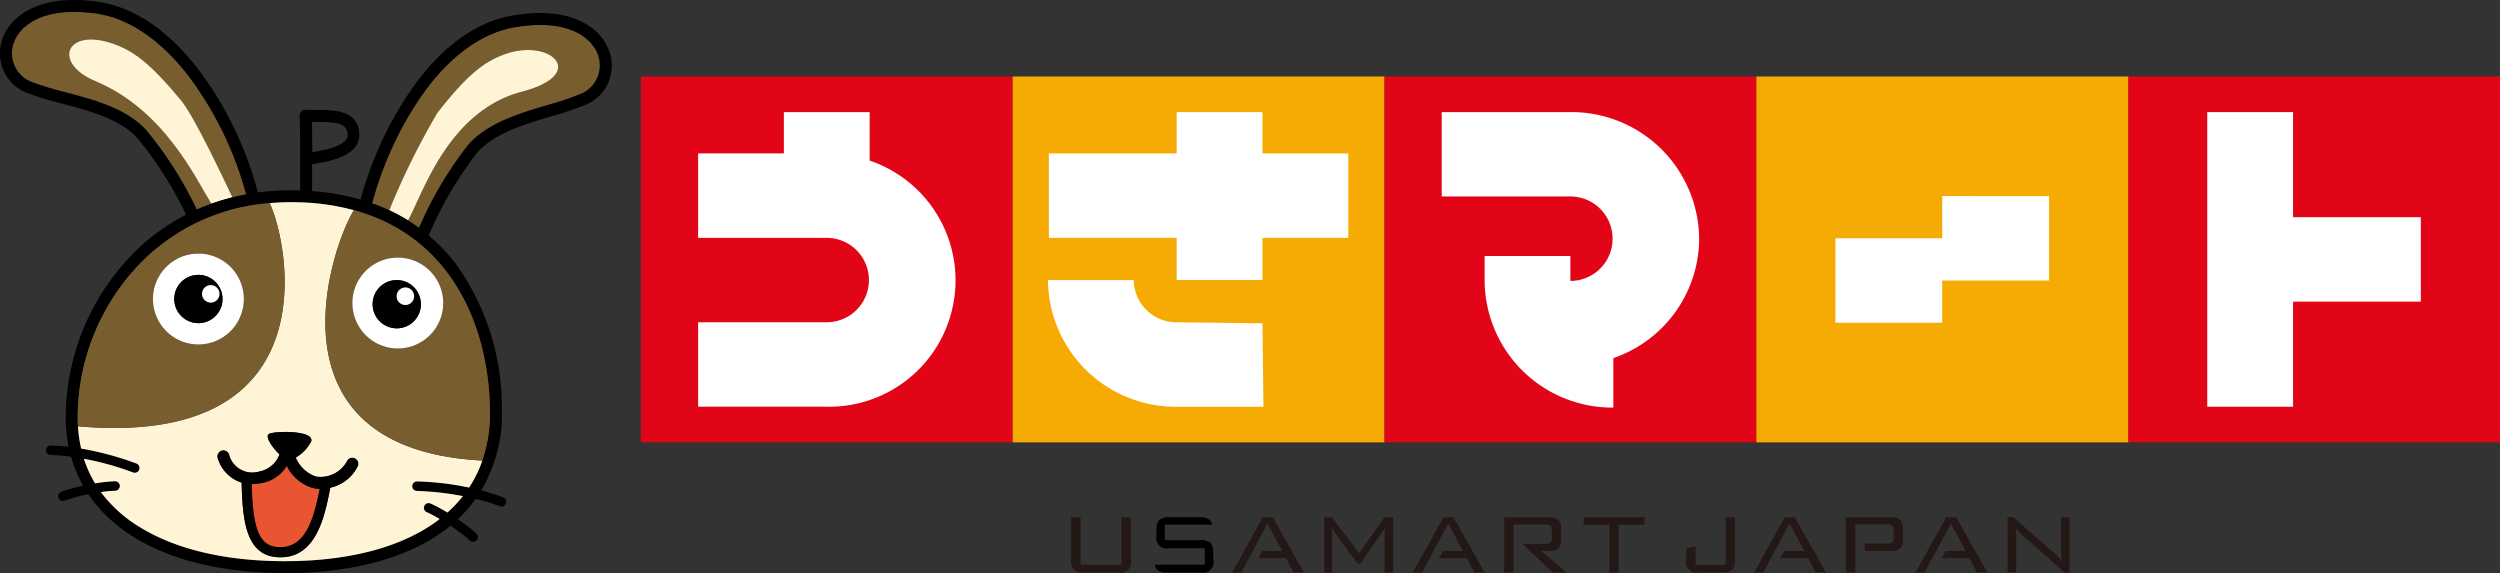<svg xmlns="http://www.w3.org/2000/svg" width="183.716" height="42.106" viewBox="0 0 183.716 42.106">
  <rect x="0" y="0" width="183.716" height="42.106" fill="#333333" stroke="none"/>
  <g id="logo" transform="translate(-69.036 -173.138)">
    <g id="グループ_33785" data-name="グループ 33785" transform="translate(116.133 178.758)">
      <rect id="長方形_6558" data-name="長方形 6558" width="27.322" height="26.888" transform="translate(0)" fill="#e20518"/>
      <rect id="長方形_6559" data-name="長方形 6559" width="27.327" height="26.888" transform="translate(27.322)" fill="#f5aa04"/>
      <rect id="長方形_6560" data-name="長方形 6560" width="27.324" height="26.888" transform="translate(54.648)" fill="#e20518"/>
      <rect id="長方形_6561" data-name="長方形 6561" width="27.324" height="26.888" transform="translate(109.295)" fill="#e20518"/>
      <rect id="長方形_6562" data-name="長方形 6562" width="27.324" height="26.888" transform="translate(81.972)" fill="#f5aa04"/>
      <path id="パス_33026" data-name="パス 33026" d="M377.76,321.879v3.488h3.009v-3.488h.682v3.1a.779.779,0,0,1-.958.96h-2.451a1.084,1.084,0,0,1-.761-.2,1.048,1.048,0,0,1-.208-.758v-3.1Z" transform="translate(-345.452 -289.489)" fill="#231815"/>
      <path id="パス_33027" data-name="パス 33027" d="M450.394,322.6a4.8,4.8,0,0,1,.029.6v2.736h-.578v-4.058h.551l2.012,2.64,1.866-2.64h.638v4.058h-.638V323.2l.034-.6a2.981,2.981,0,0,1-.251.439l-1.57,2.257h-.178l-1.635-2.194a3.037,3.037,0,0,1-.28-.5" transform="translate(-399.626 -289.488)" fill="#231815"/>
      <path id="パス_33028" data-name="パス 33028" d="M527.005,322.427v3.508h-.682v-3.508h-1.891v-.549h4.474v.549Z" transform="translate(-455.153 -289.488)" fill="#231815"/>
      <path id="パス_33029" data-name="パス 33029" d="M646.328,325.937V321.88h.431l3.082,2.712a3.622,3.622,0,0,1,.475.511,6.113,6.113,0,0,1-.065-1V321.88h.635v4.057h-.381l-3.168-2.824c-.122-.1-.191-.165-.2-.18a1.127,1.127,0,0,1-.215-.279,7.717,7.717,0,0,1,.046.891v2.39Z" transform="translate(-545.899 -289.49)" fill="#231815"/>
      <path id="パス_33030" data-name="パス 33030" d="M554.918,325.937a.782.782,0,0,1-.958-.96v-.809l.686-.144v1.344h2.206V321.88h.686v3.1a1.059,1.059,0,0,1-.2.758,1.1,1.1,0,0,1-.764.2Z" transform="translate(-477.135 -289.49)" fill="#231815"/>
      <path id="パス_33031" data-name="パス 33031" d="M405.334,322.419a.631.631,0,0,0-.18-.355,1.161,1.161,0,0,0-.746-.187h-2.2a1.1,1.1,0,0,0-.755.2,1.08,1.08,0,0,0-.2.763v.353a.781.781,0,0,0,.958.958H404.8v1.218H401.13a.69.69,0,0,0,.164.366,1.091,1.091,0,0,0,.758.2h2.411a.781.781,0,0,0,.958-.96v-.458a1.11,1.11,0,0,0-.2-.754,1.083,1.083,0,0,0-.758-.2h-2.6v-1.141h3.47Z" transform="translate(-363.361 -289.488)"/>
      <path id="パス_33032" data-name="パス 33032" d="M504.312,324.356h.6a.992.992,0,0,0,.665-.186.77.77,0,0,0,.207-.6v-.9a.778.778,0,0,0-.207-.6,1,1,0,0,0-.665-.184H501.6v4.058h.686v-3.531h2.359a.522.522,0,0,1,.351.092.433.433,0,0,1,.1.325v.592a.436.436,0,0,1-.1.329.543.543,0,0,1-.351.088H502.94l2.237,2.107H506.2Z" transform="translate(-438.157 -289.489)" fill="#231815"/>
      <path id="パス_33033" data-name="パス 33033" d="M426.346,321.879h-.734l-2.254,4.058h.674l.531-1h0l1.39-2.6,1.114,2.075.277.521h0l.5.949.025.049h.761Z" transform="translate(-379.908 -289.489)" fill="#231815"/>
      <path id="パス_33034" data-name="パス 33034" d="M603.852,322.062a1,1,0,0,0-.665-.184H599.87v4.058h.691V322.4h2.367a.534.534,0,0,1,.341.092.428.428,0,0,1,.1.332v.562a.439.439,0,0,1-.094.332.521.521,0,0,1-.345.092h-1.675v.542h1.938a.994.994,0,0,0,.661-.185.769.769,0,0,0,.2-.6v-.9a.775.775,0,0,0-.2-.6" transform="translate(-511.313 -289.488)" fill="#231815"/>
      <path id="パス_33035" data-name="パス 33035" d="M433.171,332.1h-2.29l.3-.527h1.989Z" transform="translate(-385.508 -296.705)" fill="#231815"/>
      <path id="パス_33036" data-name="パス 33036" d="M478.29,321.879h-.733l-2.252,4.058h.677l.526-1h.008l1.391-2.6,1.113,2.075h0l.277.521h0l.5.949.024.049h.761Z" transform="translate(-418.58 -289.489)" fill="#231815"/>
      <path id="パス_33037" data-name="パス 33037" d="M485.114,332.1h-2.3l.3-.527h1.993Z" transform="translate(-424.174 -296.705)" fill="#231815"/>
      <path id="パス_33038" data-name="パス 33038" d="M576.445,321.879h-.734l-2.253,4.058h.681l.527-1h0l1.395-2.6,1.106,2.075.274.521h.01l.5.949.023.049h.756Z" transform="translate(-491.651 -289.489)" fill="#231815"/>
      <path id="パス_33039" data-name="パス 33039" d="M622.867,321.879h-.733l-2.253,4.058h.671l.526-1h.013l1.385-2.6,1.116,2.075.276.521h0l.5.949.026.049h.76Z" transform="translate(-526.21 -289.489)" fill="#231815"/>
      <path id="パス_33040" data-name="パス 33040" d="M629.683,332.1H627.39l.3-.527h1.993Z" transform="translate(-531.8 -296.705)" fill="#231815"/>
      <path id="パス_33041" data-name="パス 33041" d="M583.268,332.1h-2.291l.306-.527h1.986Z" transform="translate(-497.248 -296.705)" fill="#231815"/>
      <path id="パス_33042" data-name="パス 33042" d="M392.654,208.413h-6.305v-3.036h-6.307v3.036h-9.39v6.206h9.39v3.1h6.307v-3.1h6.305Z" transform="translate(-340.671 -202.759)" fill="#fff"/>
      <path id="パス_33043" data-name="パス 33043" d="M604.679,229.524v3.1h-7.847v6.206h7.847v-3.1h7.852v-6.2Z" transform="translate(-509.051 -220.735)" fill="#fff"/>
      <path id="パス_33044" data-name="パス 33044" d="M719.457,213.1h-9.389v-7.722h-6.305V227.03h6.305v-7.725h9.389Z" transform="translate(-588.656 -202.76)" fill="#fff"/>
      <path id="パス_33045" data-name="パス 33045" d="M386.152,256.853l-6.307-.074a3.126,3.126,0,0,1-3.151-3.1h-6.306a9.387,9.387,0,0,0,9.458,9.309h6.376Z" transform="translate(-340.474 -238.716)" fill="#fff"/>
      <path id="パス_33046" data-name="パス 33046" d="M502.544,214.686a9.385,9.385,0,0,0-9.463-9.308h-9.453v6.2h9.453a3.1,3.1,0,1,1,0,6.206v-1.831h-6.3v1.831a9.381,9.381,0,0,0,9.457,9.308v-3.636a9.321,9.321,0,0,0,6.307-8.775" transform="translate(-424.777 -202.76)" fill="#fff"/>
      <path id="パス_33047" data-name="パス 33047" d="M282.389,208.943v-3.567h-6.305v3.036h-6.3v6.207h9.452a3.1,3.1,0,1,1,0,6.2h-9.452v6.206h9.452a9.289,9.289,0,0,0,3.156-18.085" transform="translate(-265.578 -202.758)" fill="#fff"/>
    </g>
    <g id="グループ_33786" data-name="グループ 33786" transform="translate(69.036 173.138)">
      <path id="パス_33048" data-name="パス 33048" d="M192.65,182.611c-.42-1.415-2.285-2.83-6.186-2.153-1.717.3-4.3,1.421-6.86,5.076a25.91,25.91,0,0,0-3.6,7.858q.655.232,1.271.514a54.945,54.945,0,0,1,3.537-7.157c2.193-2.8,3.415-3.742,4.938-4.3,3.35-1.228,6.235,1.444,1.274,2.748-5.455,1.431-7.295,7.551-8.369,9.458.277.17.539.354.8.544a27.365,27.365,0,0,1,3.588-6.068c1.422-1.642,3.766-2.337,5.833-2.95a22.518,22.518,0,0,0,2.4-.8,2.267,2.267,0,0,0,1.372-2.764" transform="translate(-148.666 -178.457)" fill="#785d2e"/>
      <path id="パス_33049" data-name="パス 33049" d="M190.724,190.585c4.961-1.3,2.076-3.974-1.274-2.748-1.523.558-2.745,1.5-4.938,4.3a54.96,54.96,0,0,0-3.537,7.158,12.96,12.96,0,0,1,1.38.747c1.074-1.907,2.915-8.025,8.369-9.458" transform="translate(-152.369 -183.847)" fill="#fff4d5"/>
      <path id="パス_33050" data-name="パス 33050" d="M87.11,190.651c-1.193-1.953-3.5-6.9-8.508-9-3.186-1.334-2.187-3.913,1.191-2.787,1.547.517,2.791,1.423,5.062,4.157,1.016,1.228,3.058,5.607,3.807,7.165.329-.084.668-.159,1.011-.22a25.608,25.608,0,0,0-4.016-8.408c-1.47-1.979-3.876-4.43-7-4.881a11.411,11.411,0,0,0-1.622-.122c-2.808,0-4.177,1.243-4.5,2.46a2.258,2.258,0,0,0,1.453,2.719,23.463,23.463,0,0,0,2.418.732c2.087.553,4.458,1.181,5.919,2.78a27.682,27.682,0,0,1,3.713,5.836c.353-.156.709-.3,1.073-.428" transform="translate(-71.582 -175.68)" fill="#785d2e"/>
      <path id="パス_33051" data-name="パス 33051" d="M92.067,184.779c-3.379-1.126-4.379,1.453-1.192,2.787,5.01,2.1,7.316,7.049,8.508,9,.508-.18,1.02-.336,1.552-.468-.749-1.557-2.79-5.937-3.807-7.164-2.272-2.735-3.515-3.64-5.062-4.157" transform="translate(-83.855 -181.598)" fill="#fff4d5"/>
      <path id="パス_33052" data-name="パス 33052" d="M113.853,177.046c-.518-1.761-2.71-3.54-7.166-2.765-2.7.465-5.269,2.348-7.425,5.438a26.439,26.439,0,0,0-3.727,8.083,17.32,17.32,0,0,0-3.564-.619c0-.667,0-1.34,0-1.987,1.305-.188,3.491-.608,3.469-2.15-.028-1.815-1.8-1.825-3.223-1.831-.242,0-.482,0-.714-.011a.452.452,0,0,0-.329.127.439.439,0,0,0-.124.327c.051,1.153.055,3.35.043,5.478-.093-.005-.187-.012-.276-.012a19,19,0,0,0-2.835.157,25.92,25.92,0,0,0-4.179-8.789c-2.247-3.028-4.867-4.836-7.576-5.226-4.485-.642-6.618,1.2-7.086,2.98a3.115,3.115,0,0,0,1.979,3.758,25.679,25.679,0,0,0,2.512.759c1.971.52,4.209,1.113,5.5,2.524a27.408,27.408,0,0,1,3.571,5.626,15.433,15.433,0,0,0-3.829,2.8,17.263,17.263,0,0,0-5.009,12.234,11.233,11.233,0,0,0,.215,2.027,12.923,12.923,0,0,0-1.316-.094h0a.347.347,0,0,0-.011.694,12.594,12.594,0,0,1,1.507.127,9.929,9.929,0,0,0,.883,2.129,11.749,11.749,0,0,0-1.6.443.349.349,0,0,0,.119.676.319.319,0,0,0,.122-.022,12.515,12.515,0,0,1,1.751-.467c2.464,3.673,7.553,5.785,14.452,5.785.17,0,.34,0,.508,0,4.662-.067,8.536-1.15,11.206-3.134.151-.108.293-.226.435-.339a12.615,12.615,0,0,1,1.436,1.088.328.328,0,0,0,.233.094.339.339,0,0,0,.257-.113.345.345,0,0,0-.018-.493,12.6,12.6,0,0,0-1.364-1.05,10.16,10.16,0,0,0,1.311-1.5,14.029,14.029,0,0,1,1.773.54.329.329,0,0,0,.125.025.349.349,0,0,0,.126-.673,14.276,14.276,0,0,0-1.614-.511,10.894,10.894,0,0,0,1.514-5.936,17.99,17.99,0,0,0-3.456-10.808,13.235,13.235,0,0,0-1.922-1.99,27.327,27.327,0,0,1,3.538-6.056c1.254-1.449,3.474-2.109,5.424-2.686a24.667,24.667,0,0,0,2.5-.836,3.112,3.112,0,0,0,1.862-3.812m-21.631,5.04c1.623.008,2.335.1,2.354.974.009.763-1.651,1.107-2.6,1.256,0-.853-.011-1.624-.026-2.23Zm17.024-1.228c-2.068.614-4.412,1.309-5.834,2.952a27.435,27.435,0,0,0-3.588,6.068c-.263-.191-.526-.374-.8-.545a13.341,13.341,0,0,0-1.381-.747q-.616-.284-1.27-.515a25.857,25.857,0,0,1,3.6-7.857c2.558-3.654,5.142-4.778,6.859-5.077,3.9-.676,5.766.739,6.185,2.154a2.265,2.265,0,0,1-1.372,2.764,22.538,22.538,0,0,1-2.4.8m-9.555,28.354a21.2,21.2,0,0,1,3.365.38,9.1,9.1,0,0,1-1.141,1.208,9.971,9.971,0,0,0-1.245-.667.343.343,0,0,0-.453.185.348.348,0,0,0,.187.455,9.148,9.148,0,0,1,.945.5c-.057.041-.111.086-.17.131-2.522,1.872-6.226,2.9-10.705,2.965-4.581.071-8.459-.809-11.221-2.534a10.026,10.026,0,0,1-2.8-2.536,8.3,8.3,0,0,1,1.044-.1.355.355,0,0,0,.348-.355.351.351,0,0,0-.348-.343h-.009a11.011,11.011,0,0,0-1.462.158,8.442,8.442,0,0,1-.824-1.809,20.919,20.919,0,0,1,3.6,1,.374.374,0,0,0,.139.025.347.347,0,0,0,.321-.211.351.351,0,0,0-.183-.46A22.271,22.271,0,0,0,75,206.1a9.8,9.8,0,0,1-.235-1.639c-.008-.174-.022-.35-.022-.53a16.339,16.339,0,0,1,4.75-11.6,14.858,14.858,0,0,1,9.359-4.268c.517-.046,1.048-.072,1.587-.072.121,0,.241,0,.366.005a17.2,17.2,0,0,1,4.237.582c7.162,1.962,9.909,8.519,10,14.668a10.753,10.753,0,0,1-.562,3.735,8.631,8.631,0,0,1-.975,1.987,21.174,21.174,0,0,0-3.826-.454.352.352,0,0,0-.347.351.344.344,0,0,0,.357.347M73.86,179.921a23.712,23.712,0,0,1-2.418-.731,2.259,2.259,0,0,1-1.453-2.72c.32-1.217,1.689-2.46,4.5-2.46a11.408,11.408,0,0,1,1.622.122c3.129.451,5.534,2.9,7,4.881a25.612,25.612,0,0,1,4.016,8.408c-.343.061-.682.136-1.011.22-.531.131-1.044.288-1.552.468-.365.13-.721.273-1.074.428a27.656,27.656,0,0,0-3.711-5.836c-1.461-1.6-3.832-2.226-5.919-2.779" transform="translate(-69.036 -173.138)"/>
      <path id="パス_33053" data-name="パス 33053" d="M116.37,251.788a20.941,20.941,0,0,1,3.824.453,8.6,8.6,0,0,0,.976-1.986c-16.154-.841-11.164-15.6-9.439-18.4a17.21,17.21,0,0,0-4.238-.583c-.124,0-.245-.006-.366-.006-.538,0-1.07.026-1.586.072,1.373,2.878,4.559,18.028-14.088,16.4a9.936,9.936,0,0,0,.236,1.639,22.455,22.455,0,0,1,4.074,1.1.35.35,0,0,1,.183.46.346.346,0,0,1-.32.213.376.376,0,0,1-.139-.026,21.054,21.054,0,0,0-3.6-1,8.509,8.509,0,0,0,.826,1.81,10.874,10.874,0,0,1,1.462-.159h.007a.351.351,0,0,1,.348.343.355.355,0,0,1-.348.356,8.344,8.344,0,0,0-1.044.1,10,10,0,0,0,2.8,2.537c2.762,1.725,6.64,2.606,11.22,2.534,4.48-.067,8.184-1.093,10.706-2.965.058-.044.113-.09.169-.131a9.214,9.214,0,0,0-.944-.5.349.349,0,0,1-.189-.456.345.345,0,0,1,.455-.185,9.978,9.978,0,0,1,1.244.668,9.084,9.084,0,0,0,1.141-1.208,21.107,21.107,0,0,0-3.364-.381.344.344,0,0,1-.357-.347.35.35,0,0,1,.347-.349m-4.349-1.133A2.934,2.934,0,0,1,110,252.249c-.4,2.077-1.017,5.113-3.654,5.113-.1,0-.2,0-.3-.013-2.219-.182-2.5-2.662-2.561-5.47a2.687,2.687,0,0,1-1.744-1.766.44.44,0,0,1,.241-.57.445.445,0,0,1,.571.244,1.763,1.763,0,0,0,2.246,1.268,1.975,1.975,0,0,0,1.472-1.252c-.544-.527-1.124-1.35-.749-1.52.462-.206,3.252-.261,3.083.541a2.893,2.893,0,0,1-1.145,1.211,2.5,2.5,0,0,0,1.475,1.394,2.219,2.219,0,0,0,2.291-1.116.436.436,0,0,1,.8.341" transform="translate(-85.724 -216.41)" fill="#fff4d5"/>
      <path id="パス_33054" data-name="パス 33054" d="M105.472,231.55a14.855,14.855,0,0,0-9.359,4.268,16.338,16.338,0,0,0-4.751,11.6c0,.181.015.357.022.53,18.647,1.628,15.462-13.522,14.088-16.4m-5.285,3.707a3.339,3.339,0,1,1-3.29,3.389,3.337,3.337,0,0,1,3.29-3.389" transform="translate(-85.656 -216.623)" fill="#785d2e"/>
      <path id="パス_33055" data-name="パス 33055" d="M174.136,251.966a10.8,10.8,0,0,0,.562-3.735c-.093-6.15-2.839-12.706-10-14.668-1.725,2.8-6.716,17.563,9.439,18.4m-2.874-11.623a3.338,3.338,0,1,1-3.387-3.29,3.338,3.338,0,0,1,3.387,3.29" transform="translate(-138.691 -218.121)" fill="#785d2e"/>
      <path id="パス_33056" data-name="パス 33056" d="M116.414,252.732a3.339,3.339,0,1,0-3.39-3.29,3.339,3.339,0,0,0,3.39,3.29m-.077-5.113a1.774,1.774,0,1,1-1.752,1.8,1.778,1.778,0,0,1,1.752-1.8" transform="translate(-101.783 -227.42)" fill="#fff"/>
      <path id="パス_33057" data-name="パス 33057" d="M170.369,250.61a3.338,3.338,0,1,0,3.289-3.389,3.337,3.337,0,0,0-3.289,3.389m5.035.008a1.774,1.774,0,1,1-1.8-1.749,1.779,1.779,0,0,1,1.8,1.749" transform="translate(-144.473 -228.289)" fill="#fff"/>
      <path id="パス_33058" data-name="パス 33058" d="M176.19,255.471a1.774,1.774,0,1,0,1.747-1.8,1.771,1.771,0,0,0-1.747,1.8m2.393-1.255a.642.642,0,1,1-.629.652.645.645,0,0,1,.629-.652" transform="translate(-148.807 -233.089)"/>
      <path id="パス_33059" data-name="パス 33059" d="M120.937,255.728a1.774,1.774,0,1,0-1.8-1.746,1.785,1.785,0,0,0,1.8,1.746m.877-2.792a.64.64,0,1,1-.632.649.641.641,0,0,1,.632-.649" transform="translate(-106.331 -231.981)"/>
      <path id="パス_33060" data-name="パス 33060" d="M127.8,256.419a.64.64,0,1,0-.65-.63.638.638,0,0,0,.65.63" transform="translate(-112.302 -234.184)" fill="#fff"/>
      <path id="パス_33061" data-name="パス 33061" d="M183.746,257.095a.642.642,0,1,0-.649-.632.641.641,0,0,0,.649.632" transform="translate(-153.948 -234.684)" fill="#fff"/>
      <path id="パス_33062" data-name="パス 33062" d="M213.335,290.911" transform="translate(-176.46 -260.814)"/>
      <path id="パス_33063" data-name="パス 33063" d="M146.417,308.807a2.144,2.144,0,0,1-.506-.064,3.163,3.163,0,0,1-1.918-1.623,2.714,2.714,0,0,1-1.854,1.264,3.94,3.94,0,0,1-.723.063c.081,3.347.572,4.526,1.88,4.636,2.015.162,2.648-1.893,3.12-4.277" transform="translate(-122.92 -272.881)" fill="#e95531"/>
      <path id="パス_33064" data-name="パス 33064" d="M141.65,299.288a.432.432,0,0,0-.572.229,2.217,2.217,0,0,1-2.29,1.115,2.5,2.5,0,0,1-1.475-1.394,2.891,2.891,0,0,0,1.146-1.211c.17-.8-2.621-.746-3.083-.541-.374.17.2.993.748,1.52a1.971,1.971,0,0,1-1.471,1.252,1.765,1.765,0,0,1-2.247-1.267.436.436,0,1,0-.81.324,2.687,2.687,0,0,0,1.743,1.766c.058,2.808.343,5.289,2.562,5.47.108.01.206.013.3.013,2.636,0,3.253-3.036,3.655-5.113a2.936,2.936,0,0,0,2.023-1.595.433.433,0,0,0-.232-.568m-5.687,6.526c-1.31-.111-1.8-1.29-1.881-4.636a3.845,3.845,0,0,0,.723-.065,2.71,2.71,0,0,0,1.854-1.263,3.167,3.167,0,0,0,1.918,1.623,2.233,2.233,0,0,0,.507.063c-.473,2.384-1.106,4.439-3.12,4.277" transform="translate(-115.585 -265.612)"/>
    </g>
  </g>
</svg>
